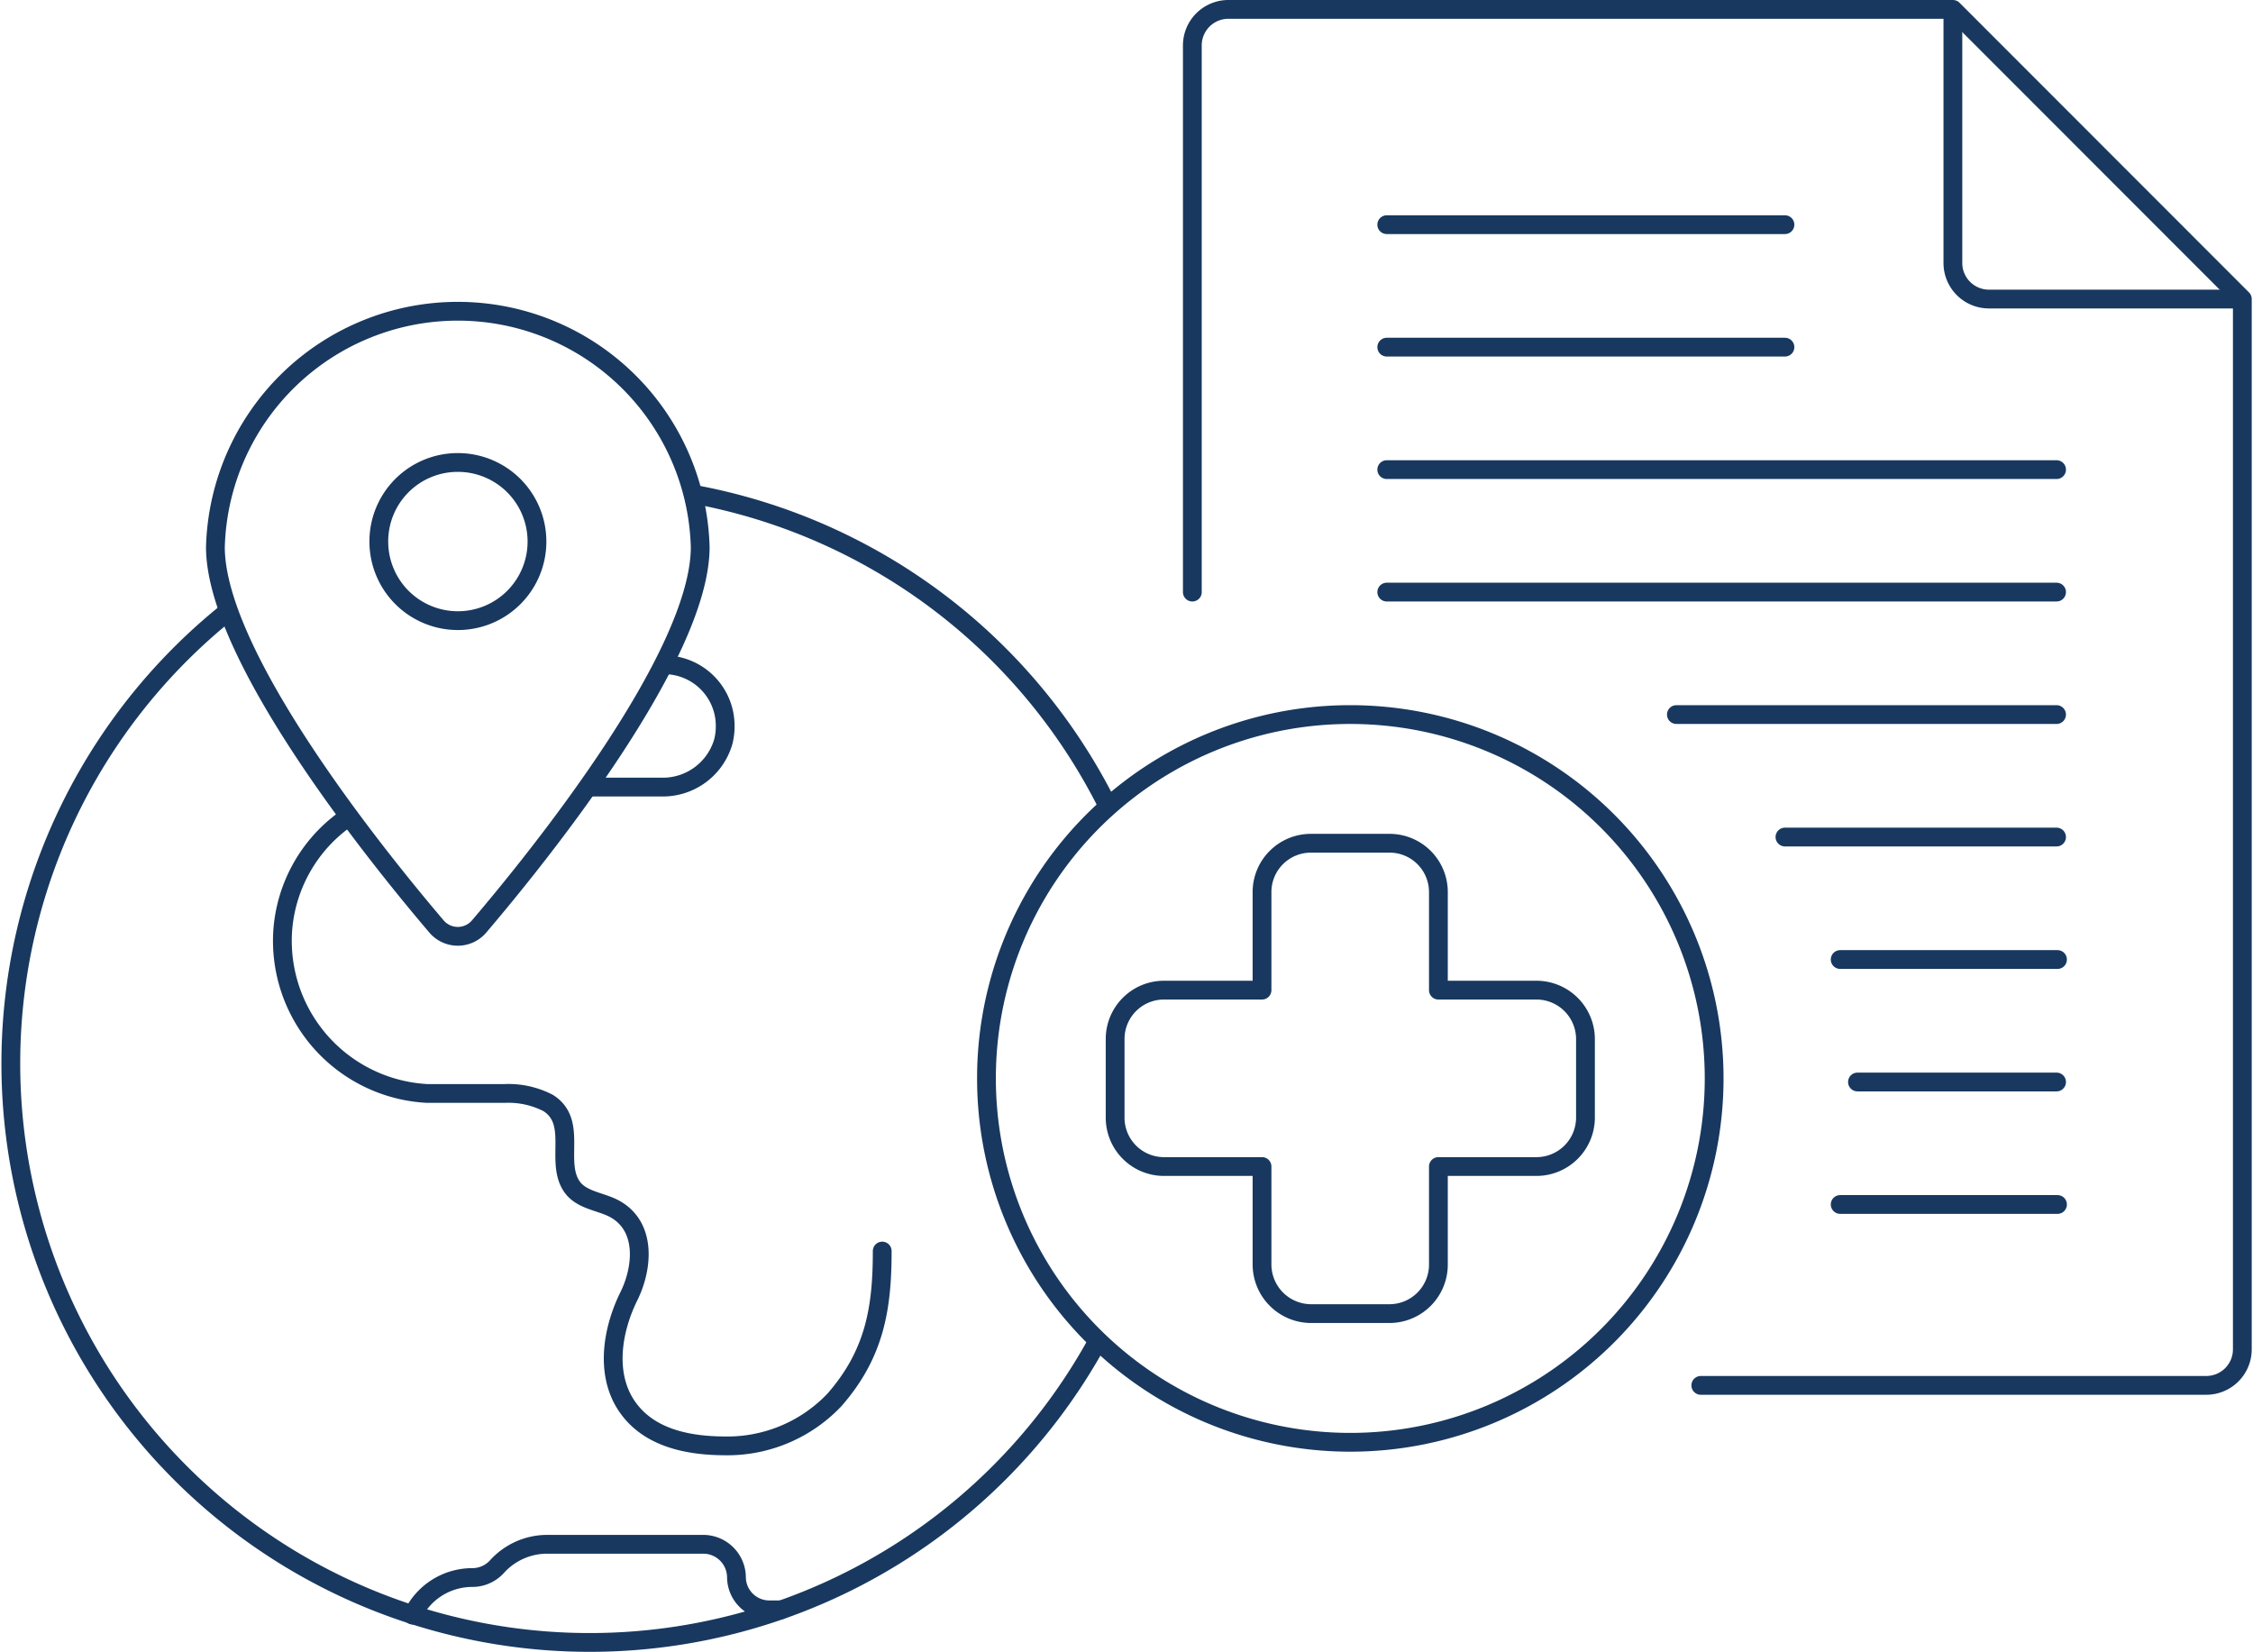 <?xml version="1.0"?>
<svg xmlns="http://www.w3.org/2000/svg" id="Ebene_1" data-name="Ebene 1" viewBox="0 0 119.83 87.96" width="150" height="110">
  <defs>
    <style>
      .cls-1 {
        fill: none;
        stroke: #18385f;
        stroke-linecap: round;
        stroke-linejoin: round;
      }
    </style>
  </defs>
  <g>
    <path class="cls-1" d="M61.46,75.21A30.82,30.82,0,1,1,15.05,36.44" transform="translate(-3.09 -3.79)"/>
    <path class="cls-1" d="M40,30.11h0A30.87,30.87,0,0,1,62,46.67" transform="translate(-3.09 -3.79)"/>
    <path class="cls-1" d="M38.38,39.18a3.25,3.25,0,0,1,3.26,3.26,3.31,3.31,0,0,1-.1.83,3.35,3.35,0,0,1-3.29,2.42H34.38" transform="translate(-3.09 -3.79)"/>
    <path class="cls-1" d="M21.57,47.29a8,8,0,0,0-3.49,6.1A8.14,8.14,0,0,0,25.77,62h.44c1.23,0,2.47,0,3.7,0a4.6,4.6,0,0,1,2.31.51c1.57,1,.38,3.06,1.22,4.39.49.78,1.52.83,2.27,1.22,1.75.92,1.56,3.15.8,4.68-.87,1.76-1.28,4.11-.11,5.84s3.32,2.11,5.19,2.12a7.85,7.85,0,0,0,5.86-2.44C49.61,75.86,50,73.41,50,70.39" transform="translate(-3.09 -3.79)"/>
    <path class="cls-1" d="M25,89.77a3.52,3.52,0,0,1,3.19-2,1.77,1.77,0,0,0,1.3-.58A3.6,3.6,0,0,1,32.16,86h8.32a1.77,1.77,0,0,1,1.76,1.76h0A1.75,1.75,0,0,0,44,89.49h.6" transform="translate(-3.09 -3.79)"/>
    <path class="cls-1" d="M40.31,32.91c0,5.82-8.61,16.49-11.77,20.2a1.49,1.49,0,0,1-2.1.17,1.37,1.37,0,0,1-.17-.17C23.11,49.4,14.5,38.73,14.5,32.91a12.91,12.91,0,0,1,25.81,0Z" transform="translate(-3.09 -3.79)"/>
    <path class="cls-1" d="M23.2,32.61a4.21,4.21,0,1,0,4.21-4.2A4.2,4.2,0,0,0,23.2,32.61Z" transform="translate(-3.09 -3.79)"/>
    <path class="cls-1" d="M66.51,35.31V6.22a1.92,1.92,0,0,1,1.93-1.93H107l15.41,15.42v55.9a1.92,1.92,0,0,1-1.92,1.93H93.58" transform="translate(-3.09 -3.79)"/>
    <path class="cls-1" d="M107,4.35V17.79a1.92,1.92,0,0,0,1.92,1.92h13.44" transform="translate(-3.09 -3.79)"/>
    <path class="cls-1" d="M55.55,61.2A19.37,19.37,0,1,0,74.92,41.83,19.36,19.36,0,0,0,55.55,61.2Z" transform="translate(-3.09 -3.79)"/>
    <path class="cls-1" d="M87.44,59.11a2.61,2.61,0,0,0-2.61-2.61H79.61V51.28A2.6,2.6,0,0,0,77,48.68H72.83a2.6,2.6,0,0,0-2.61,2.6h0V56.5H65a2.6,2.6,0,0,0-2.6,2.61h0v4.17A2.6,2.6,0,0,0,65,65.89h5.22v5.22a2.62,2.62,0,0,0,2.61,2.61H77a2.61,2.61,0,0,0,2.61-2.61h0V65.89h5.22a2.61,2.61,0,0,0,2.61-2.61h0Z" transform="translate(-3.09 -3.79)"/>
    <path class="cls-1" d="M76.86,15.75h21.2" transform="translate(-3.09 -3.79)"/>
    <path class="cls-1" d="M76.86,22.27h21.2" transform="translate(-3.09 -3.79)"/>
    <path class="cls-1" d="M76.86,28.79h35.66" transform="translate(-3.09 -3.79)"/>
    <path class="cls-1" d="M76.86,35.31h35.66" transform="translate(-3.09 -3.79)"/>
    <path class="cls-1" d="M92.28,41.83h20.24" transform="translate(-3.09 -3.79)"/>
    <path class="cls-1" d="M98.06,48.35h14.46" transform="translate(-3.09 -3.79)"/>
    <path class="cls-1" d="M101,54.87h11.57" transform="translate(-3.09 -3.79)"/>
    <path class="cls-1" d="M101.92,61.39h10.6" transform="translate(-3.09 -3.79)"/>
    <path class="cls-1" d="M101,67.91h11.57" transform="translate(-3.09 -3.79)"/>
  </g>
</svg>
